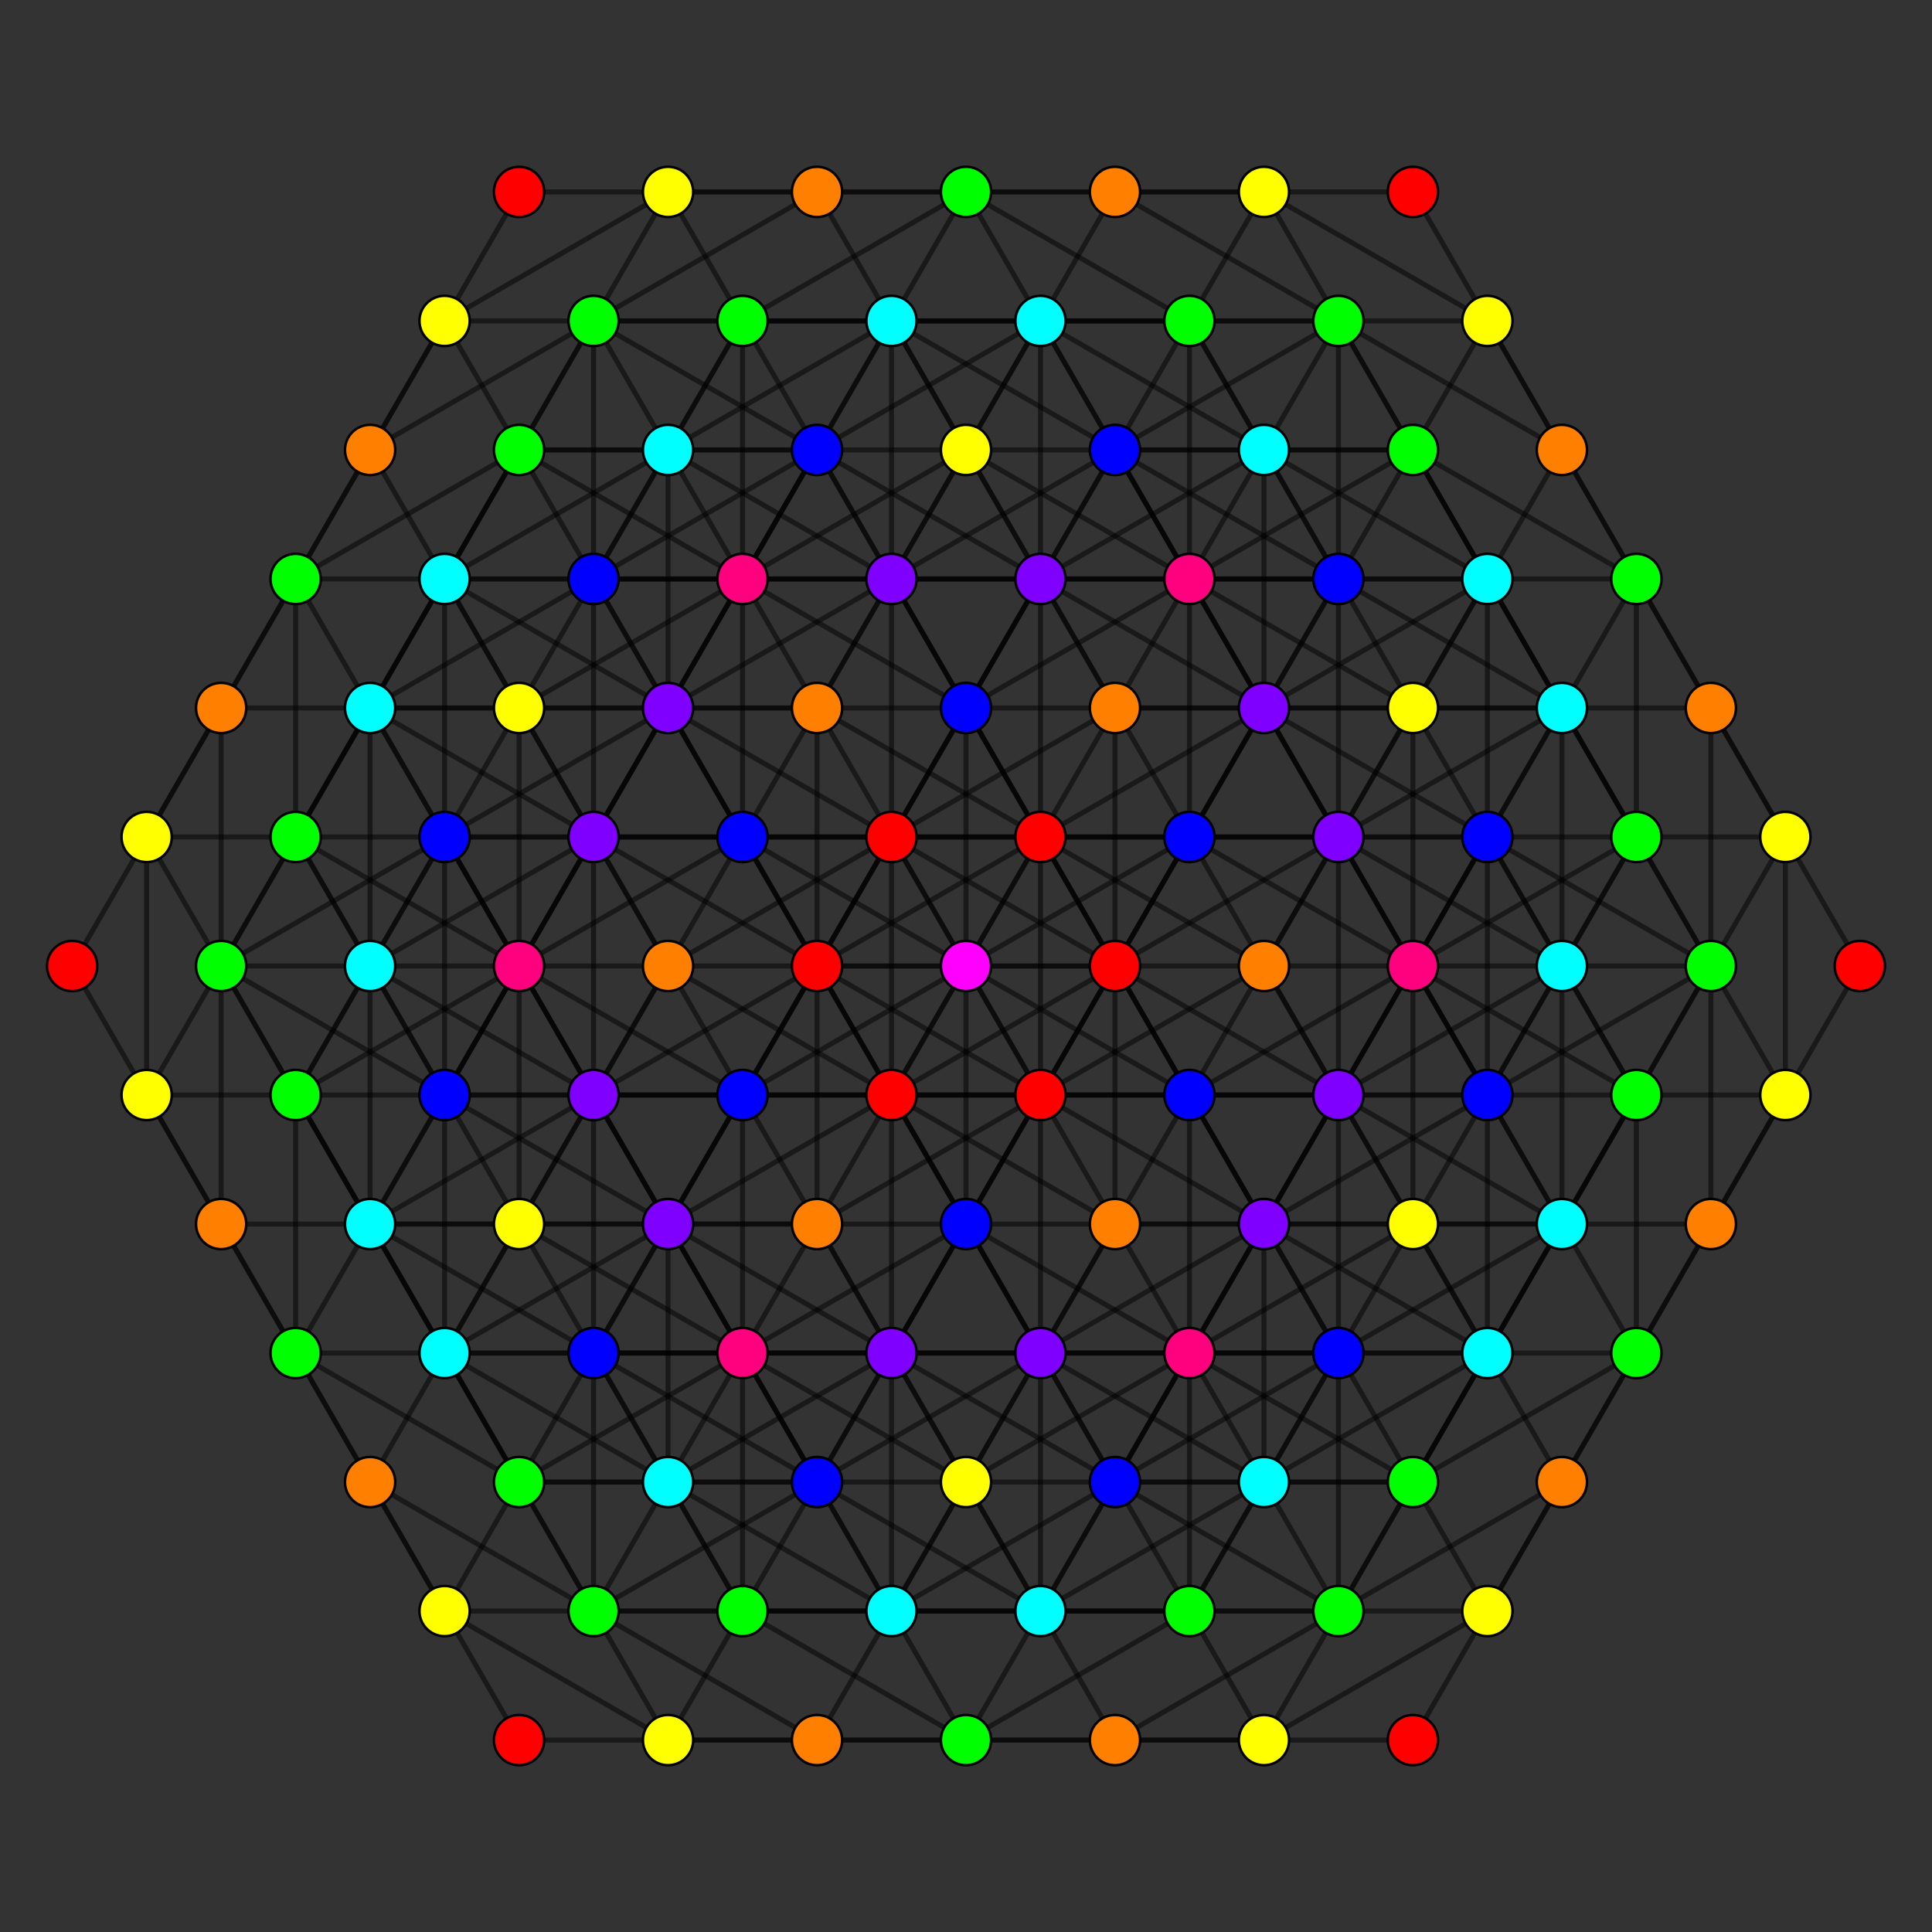 <?xml version="1.0" encoding="UTF-8" standalone="no"?>
<svg
xmlns="http://www.w3.org/2000/svg"
version="1.0"
width="2000" height="2000"
id="1_22_t2_A5.svg">
<rect width="100%" height="100%" fill="#333333" stroke="none"/>
<!-- v=2160 e=12960 -->
<!-- Projection: Point overlap:1 3 6 12 18 24 30 36 44 48 , visible v=127 e=723 -->
<g style="stroke:#000000;stroke-width:5.2;stroke-opacity:0.50;">
<line x1="1231.325" y1="1400.667" x2="1308.433" y2="1267.111"/>
<line x1="1231.325" y1="1400.667" x2="1462.650" y2="1267.111"/>
<line x1="1231.325" y1="1400.667" x2="1077.108" y2="1400.667"/>
<line x1="1231.325" y1="1400.667" x2="1000.000" y2="1534.222"/>
<line x1="1231.325" y1="1400.667" x2="1231.325" y2="1133.556"/>
<line x1="1231.325" y1="1400.667" x2="1385.542" y2="1133.556"/>
<line x1="1231.325" y1="1400.667" x2="1000.000" y2="1267.111"/>
<line x1="1231.325" y1="1400.667" x2="922.892" y2="1400.667"/>
<line x1="1231.325" y1="1400.667" x2="1385.542" y2="1400.667"/>
<line x1="1231.325" y1="1400.667" x2="1539.758" y2="1400.667"/>
<line x1="1231.325" y1="1400.667" x2="1154.217" y2="1534.222"/>
<line x1="1231.325" y1="1400.667" x2="1077.108" y2="1667.778"/>
<line x1="1308.433" y1="1267.111" x2="1462.650" y2="1267.111"/>
<line x1="1308.433" y1="1267.111" x2="1154.217" y2="1267.111"/>
<line x1="1308.433" y1="1267.111" x2="1077.108" y2="1400.667"/>
<line x1="1308.433" y1="1267.111" x2="1231.325" y2="1133.556"/>
<line x1="1308.433" y1="1267.111" x2="1462.650" y2="1000.000"/>
<line x1="1308.433" y1="1267.111" x2="1154.217" y2="1000.000"/>
<line x1="1308.433" y1="1267.111" x2="1077.108" y2="1133.556"/>
<line x1="1308.433" y1="1267.111" x2="1385.542" y2="1400.667"/>
<line x1="1308.433" y1="1267.111" x2="1616.867" y2="1267.111"/>
<line x1="1308.433" y1="1267.111" x2="1308.433" y2="1267.111"/>
<line x1="1462.650" y1="1267.111" x2="1385.542" y2="1133.556"/>
<line x1="1462.650" y1="1267.111" x2="1462.650" y2="1000.000"/>
<line x1="1462.650" y1="1267.111" x2="1539.758" y2="1400.667"/>
<line x1="1462.650" y1="1267.111" x2="1616.867" y2="1267.111"/>
<line x1="1077.108" y1="1400.667" x2="1154.217" y2="1267.111"/>
<line x1="1077.108" y1="1400.667" x2="1000.000" y2="1534.222"/>
<line x1="1077.108" y1="1400.667" x2="1000.000" y2="1267.111"/>
<line x1="1077.108" y1="1400.667" x2="922.892" y2="1133.556"/>
<line x1="1077.108" y1="1400.667" x2="1077.108" y2="1133.556"/>
<line x1="1077.108" y1="1400.667" x2="768.675" y2="1400.667"/>
<line x1="1077.108" y1="1400.667" x2="1154.217" y2="1534.222"/>
<line x1="1077.108" y1="1400.667" x2="1077.108" y2="1400.667"/>
<line x1="1077.108" y1="1400.667" x2="922.892" y2="1667.778"/>
<line x1="1154.217" y1="1267.111" x2="1154.217" y2="1000.000"/>
<line x1="1154.217" y1="1267.111" x2="922.892" y2="1133.556"/>
<line x1="1000.000" y1="1534.222" x2="922.892" y2="1400.667"/>
<line x1="1000.000" y1="1534.222" x2="768.675" y2="1400.667"/>
<line x1="1000.000" y1="1534.222" x2="1077.108" y2="1667.778"/>
<line x1="1000.000" y1="1534.222" x2="922.892" y2="1667.778"/>
<line x1="1231.325" y1="1133.556" x2="1385.542" y2="1133.556"/>
<line x1="1231.325" y1="1133.556" x2="1000.000" y2="1000.000"/>
<line x1="1231.325" y1="1133.556" x2="922.892" y2="1133.556"/>
<line x1="1231.325" y1="1133.556" x2="1462.650" y2="1000.000"/>
<line x1="1231.325" y1="1133.556" x2="1077.108" y2="866.444"/>
<line x1="1231.325" y1="1133.556" x2="1385.542" y2="1400.667"/>
<line x1="1231.325" y1="1133.556" x2="1539.758" y2="1133.556"/>
<line x1="1231.325" y1="1133.556" x2="1154.217" y2="1000.000"/>
<line x1="1231.325" y1="1133.556" x2="1077.108" y2="1133.556"/>
<line x1="1385.542" y1="1133.556" x2="1154.217" y2="1000.000"/>
<line x1="1385.542" y1="1133.556" x2="1077.108" y2="1133.556"/>
<line x1="1385.542" y1="1133.556" x2="1462.650" y2="1000.000"/>
<line x1="1385.542" y1="1133.556" x2="1385.542" y2="866.444"/>
<line x1="1385.542" y1="1133.556" x2="1308.433" y2="1000.000"/>
<line x1="1385.542" y1="1133.556" x2="1539.758" y2="1400.667"/>
<line x1="1385.542" y1="1133.556" x2="1539.758" y2="1133.556"/>
<line x1="1385.542" y1="1133.556" x2="1385.542" y2="1133.556"/>
<line x1="1000.000" y1="1267.111" x2="1000.000" y2="1000.000"/>
<line x1="1000.000" y1="1267.111" x2="1154.217" y2="1000.000"/>
<line x1="1000.000" y1="1267.111" x2="922.892" y2="1400.667"/>
<line x1="1000.000" y1="1267.111" x2="845.783" y2="1000.000"/>
<line x1="1000.000" y1="1267.111" x2="768.675" y2="1400.667"/>
<line x1="1000.000" y1="1267.111" x2="1154.217" y2="1534.222"/>
<line x1="1000.000" y1="1267.111" x2="922.892" y2="1133.556"/>
<line x1="1000.000" y1="1267.111" x2="1077.108" y2="1133.556"/>
<line x1="1000.000" y1="1267.111" x2="845.783" y2="1534.222"/>
<line x1="1000.000" y1="1000.000" x2="1154.217" y2="1000.000"/>
<line x1="1000.000" y1="1000.000" x2="922.892" y2="1133.556"/>
<line x1="1000.000" y1="1000.000" x2="1077.108" y2="866.444"/>
<line x1="1000.000" y1="1000.000" x2="845.783" y2="1000.000"/>
<line x1="1000.000" y1="1000.000" x2="1000.000" y2="732.889"/>
<line x1="1000.000" y1="1000.000" x2="768.675" y2="866.444"/>
<line x1="1154.217" y1="1000.000" x2="1077.108" y2="1133.556"/>
<line x1="1154.217" y1="1000.000" x2="1385.542" y2="866.444"/>
<line x1="1154.217" y1="1000.000" x2="1000.000" y2="732.889"/>
<line x1="1154.217" y1="1000.000" x2="1077.108" y2="866.444"/>
<line x1="1154.217" y1="1000.000" x2="1462.650" y2="1000.000"/>
<line x1="1154.217" y1="1000.000" x2="1154.217" y2="1000.000"/>
<line x1="922.892" y1="1400.667" x2="922.892" y2="1133.556"/>
<line x1="922.892" y1="1400.667" x2="1077.108" y2="1133.556"/>
<line x1="922.892" y1="1400.667" x2="768.675" y2="1400.667"/>
<line x1="922.892" y1="1400.667" x2="691.567" y2="1267.111"/>
<line x1="922.892" y1="1400.667" x2="845.783" y2="1267.111"/>
<line x1="922.892" y1="1400.667" x2="1077.108" y2="1667.778"/>
<line x1="922.892" y1="1400.667" x2="845.783" y2="1534.222"/>
<line x1="922.892" y1="1400.667" x2="922.892" y2="1400.667"/>
<line x1="922.892" y1="1133.556" x2="1077.108" y2="1133.556"/>
<line x1="922.892" y1="1133.556" x2="768.675" y2="866.444"/>
<line x1="922.892" y1="1133.556" x2="691.567" y2="1267.111"/>
<line x1="922.892" y1="1133.556" x2="845.783" y2="1000.000"/>
<line x1="922.892" y1="1133.556" x2="768.675" y2="1400.667"/>
<line x1="922.892" y1="1133.556" x2="922.892" y2="1133.556"/>
<line x1="1077.108" y1="1133.556" x2="1308.433" y2="1000.000"/>
<line x1="1077.108" y1="1133.556" x2="1077.108" y2="866.444"/>
<line x1="1077.108" y1="1133.556" x2="845.783" y2="1267.111"/>
<line x1="1077.108" y1="1133.556" x2="845.783" y2="1000.000"/>
<line x1="1462.650" y1="1000.000" x2="1308.433" y2="732.889"/>
<line x1="1462.650" y1="1000.000" x2="1231.325" y2="866.444"/>
<line x1="1462.650" y1="1000.000" x2="1462.650" y2="732.889"/>
<line x1="1462.650" y1="1000.000" x2="1385.542" y2="866.444"/>
<line x1="1462.650" y1="1000.000" x2="1616.867" y2="1267.111"/>
<line x1="1462.650" y1="1000.000" x2="1539.758" y2="1133.556"/>
<line x1="1462.650" y1="1000.000" x2="1616.867" y2="732.889"/>
<line x1="1462.650" y1="1000.000" x2="1539.758" y2="866.444"/>
<line x1="1154.217" y1="1000.000" x2="1308.433" y2="732.889"/>
<line x1="1154.217" y1="1000.000" x2="922.892" y2="866.444"/>
<line x1="1154.217" y1="1000.000" x2="1154.217" y2="732.889"/>
<line x1="1154.217" y1="1000.000" x2="922.892" y2="1133.556"/>
<line x1="1077.108" y1="866.444" x2="1308.433" y2="732.889"/>
<line x1="1077.108" y1="866.444" x2="922.892" y2="866.444"/>
<line x1="1077.108" y1="866.444" x2="1077.108" y2="599.333"/>
<line x1="1077.108" y1="866.444" x2="768.675" y2="866.444"/>
<line x1="1077.108" y1="866.444" x2="1077.108" y2="866.444"/>
<line x1="1077.108" y1="866.444" x2="1231.325" y2="599.333"/>
<line x1="1308.433" y1="732.889" x2="1231.325" y2="866.444"/>
<line x1="1308.433" y1="732.889" x2="1462.650" y2="732.889"/>
<line x1="1308.433" y1="732.889" x2="1154.217" y2="732.889"/>
<line x1="1308.433" y1="732.889" x2="1077.108" y2="599.333"/>
<line x1="1308.433" y1="732.889" x2="1231.325" y2="599.333"/>
<line x1="1308.433" y1="732.889" x2="1616.867" y2="732.889"/>
<line x1="1308.433" y1="732.889" x2="1308.433" y2="732.889"/>
<line x1="1308.433" y1="732.889" x2="1385.542" y2="599.333"/>
<line x1="1077.108" y1="1133.556" x2="1000.000" y2="1000.000"/>
<line x1="1077.108" y1="1133.556" x2="1231.325" y2="866.444"/>
<line x1="1077.108" y1="1133.556" x2="768.675" y2="1133.556"/>
<line x1="1077.108" y1="1133.556" x2="1231.325" y2="1400.667"/>
<line x1="1077.108" y1="1133.556" x2="1077.108" y2="1133.556"/>
<line x1="1000.000" y1="1000.000" x2="1231.325" y2="866.444"/>
<line x1="1000.000" y1="1000.000" x2="768.675" y2="1133.556"/>
<line x1="1000.000" y1="1000.000" x2="922.892" y2="866.444"/>
<line x1="1231.325" y1="866.444" x2="1385.542" y2="866.444"/>
<line x1="1231.325" y1="866.444" x2="1231.325" y2="599.333"/>
<line x1="1231.325" y1="866.444" x2="922.892" y2="866.444"/>
<line x1="1231.325" y1="866.444" x2="1539.758" y2="866.444"/>
<line x1="1231.325" y1="866.444" x2="1385.542" y2="599.333"/>
<line x1="1231.325" y1="866.444" x2="1154.217" y2="1000.000"/>
<line x1="1231.325" y1="866.444" x2="1077.108" y2="866.444"/>
<line x1="1385.542" y1="866.444" x2="1462.650" y2="732.889"/>
<line x1="1385.542" y1="866.444" x2="1308.433" y2="1000.000"/>
<line x1="1385.542" y1="866.444" x2="1231.325" y2="599.333"/>
<line x1="1385.542" y1="866.444" x2="1077.108" y2="866.444"/>
<line x1="1385.542" y1="866.444" x2="1539.758" y2="866.444"/>
<line x1="1385.542" y1="866.444" x2="1539.758" y2="599.333"/>
<line x1="1385.542" y1="866.444" x2="1385.542" y2="866.444"/>
<line x1="1462.650" y1="732.889" x2="1231.325" y2="599.333"/>
<line x1="1462.650" y1="732.889" x2="1616.867" y2="732.889"/>
<line x1="1462.650" y1="732.889" x2="1539.758" y2="599.333"/>
<line x1="1308.433" y1="1000.000" x2="1077.108" y2="866.444"/>
<line x1="922.892" y1="1133.556" x2="614.458" y2="1133.556"/>
<line x1="922.892" y1="1133.556" x2="922.892" y2="866.444"/>
<line x1="922.892" y1="1133.556" x2="691.567" y2="1000.000"/>
<line x1="845.783" y1="1000.000" x2="614.458" y2="1133.556"/>
<line x1="845.783" y1="1000.000" x2="922.892" y2="866.444"/>
<line x1="845.783" y1="1000.000" x2="1000.000" y2="732.889"/>
<line x1="845.783" y1="1000.000" x2="614.458" y2="866.444"/>
<line x1="845.783" y1="1000.000" x2="845.783" y2="1000.000"/>
<line x1="845.783" y1="1000.000" x2="537.350" y2="1000.000"/>
<line x1="768.675" y1="1400.667" x2="614.458" y2="1133.556"/>
<line x1="768.675" y1="1400.667" x2="768.675" y2="1133.556"/>
<line x1="768.675" y1="1400.667" x2="537.350" y2="1267.111"/>
<line x1="768.675" y1="1400.667" x2="691.567" y2="1267.111"/>
<line x1="768.675" y1="1400.667" x2="922.892" y2="1667.778"/>
<line x1="768.675" y1="1400.667" x2="845.783" y2="1534.222"/>
<line x1="768.675" y1="1400.667" x2="460.242" y2="1400.667"/>
<line x1="768.675" y1="1400.667" x2="614.458" y2="1400.667"/>
<line x1="614.458" y1="1133.556" x2="768.675" y2="1133.556"/>
<line x1="614.458" y1="1133.556" x2="691.567" y2="1000.000"/>
<line x1="614.458" y1="1133.556" x2="614.458" y2="866.444"/>
<line x1="614.458" y1="1133.556" x2="537.350" y2="1267.111"/>
<line x1="614.458" y1="1133.556" x2="537.350" y2="1000.000"/>
<line x1="614.458" y1="1133.556" x2="614.458" y2="1133.556"/>
<line x1="614.458" y1="1133.556" x2="460.242" y2="1400.667"/>
<line x1="614.458" y1="1133.556" x2="460.242" y2="1133.556"/>
<line x1="768.675" y1="1133.556" x2="922.892" y2="866.444"/>
<line x1="768.675" y1="1133.556" x2="691.567" y2="1267.111"/>
<line x1="768.675" y1="1133.556" x2="537.350" y2="1000.000"/>
<line x1="768.675" y1="1133.556" x2="922.892" y2="1133.556"/>
<line x1="768.675" y1="1133.556" x2="845.783" y2="1000.000"/>
<line x1="768.675" y1="1133.556" x2="614.458" y2="1400.667"/>
<line x1="768.675" y1="1133.556" x2="460.242" y2="1133.556"/>
<line x1="922.892" y1="866.444" x2="1154.217" y2="732.889"/>
<line x1="922.892" y1="866.444" x2="691.567" y2="1000.000"/>
<line x1="922.892" y1="866.444" x2="1077.108" y2="599.333"/>
<line x1="922.892" y1="866.444" x2="614.458" y2="866.444"/>
<line x1="1154.217" y1="732.889" x2="1077.108" y2="599.333"/>
<line x1="691.567" y1="1000.000" x2="614.458" y2="866.444"/>
<line x1="1000.000" y1="732.889" x2="1077.108" y2="599.333"/>
<line x1="1000.000" y1="732.889" x2="768.675" y2="599.333"/>
<line x1="1000.000" y1="732.889" x2="1231.325" y2="599.333"/>
<line x1="1000.000" y1="732.889" x2="922.892" y2="599.333"/>
<line x1="1000.000" y1="732.889" x2="1077.108" y2="866.444"/>
<line x1="1000.000" y1="732.889" x2="922.892" y2="866.444"/>
<line x1="1000.000" y1="732.889" x2="1154.217" y2="465.778"/>
<line x1="1000.000" y1="732.889" x2="845.783" y2="465.778"/>
<line x1="1077.108" y1="599.333" x2="768.675" y2="599.333"/>
<line x1="1077.108" y1="599.333" x2="1231.325" y2="599.333"/>
<line x1="1077.108" y1="599.333" x2="1000.000" y2="465.778"/>
<line x1="1077.108" y1="599.333" x2="1077.108" y2="599.333"/>
<line x1="1077.108" y1="599.333" x2="1154.217" y2="465.778"/>
<line x1="1077.108" y1="599.333" x2="922.892" y2="332.222"/>
<line x1="768.675" y1="866.444" x2="614.458" y2="866.444"/>
<line x1="768.675" y1="866.444" x2="768.675" y2="599.333"/>
<line x1="768.675" y1="866.444" x2="537.350" y2="1000.000"/>
<line x1="768.675" y1="866.444" x2="691.567" y2="732.889"/>
<line x1="768.675" y1="866.444" x2="845.783" y2="1000.000"/>
<line x1="768.675" y1="866.444" x2="922.892" y2="866.444"/>
<line x1="768.675" y1="866.444" x2="460.242" y2="866.444"/>
<line x1="768.675" y1="866.444" x2="614.458" y2="599.333"/>
<line x1="614.458" y1="866.444" x2="768.675" y2="599.333"/>
<line x1="614.458" y1="866.444" x2="537.350" y2="1000.000"/>
<line x1="614.458" y1="866.444" x2="537.350" y2="732.889"/>
<line x1="614.458" y1="866.444" x2="614.458" y2="866.444"/>
<line x1="614.458" y1="866.444" x2="460.242" y2="866.444"/>
<line x1="614.458" y1="866.444" x2="460.242" y2="599.333"/>
<line x1="768.675" y1="599.333" x2="922.892" y2="599.333"/>
<line x1="768.675" y1="599.333" x2="1000.000" y2="465.778"/>
<line x1="768.675" y1="599.333" x2="691.567" y2="732.889"/>
<line x1="768.675" y1="599.333" x2="537.350" y2="732.889"/>
<line x1="768.675" y1="599.333" x2="845.783" y2="465.778"/>
<line x1="768.675" y1="599.333" x2="922.892" y2="332.222"/>
<line x1="768.675" y1="599.333" x2="614.458" y2="599.333"/>
<line x1="768.675" y1="599.333" x2="460.242" y2="599.333"/>
<line x1="1231.325" y1="599.333" x2="922.892" y2="599.333"/>
<line x1="1231.325" y1="599.333" x2="1000.000" y2="465.778"/>
<line x1="1231.325" y1="599.333" x2="1539.758" y2="599.333"/>
<line x1="1231.325" y1="599.333" x2="1154.217" y2="465.778"/>
<line x1="1231.325" y1="599.333" x2="1385.542" y2="599.333"/>
<line x1="1231.325" y1="599.333" x2="1077.108" y2="332.222"/>
<line x1="1077.108" y1="866.444" x2="922.892" y2="599.333"/>
<line x1="1077.108" y1="866.444" x2="845.783" y2="1000.000"/>
<line x1="1077.108" y1="866.444" x2="845.783" y2="732.889"/>
<line x1="922.892" y1="866.444" x2="922.892" y2="599.333"/>
<line x1="922.892" y1="866.444" x2="691.567" y2="732.889"/>
<line x1="922.892" y1="866.444" x2="922.892" y2="866.444"/>
<line x1="922.892" y1="866.444" x2="768.675" y2="599.333"/>
<line x1="922.892" y1="599.333" x2="1000.000" y2="465.778"/>
<line x1="922.892" y1="599.333" x2="845.783" y2="732.889"/>
<line x1="922.892" y1="599.333" x2="691.567" y2="732.889"/>
<line x1="922.892" y1="599.333" x2="845.783" y2="465.778"/>
<line x1="922.892" y1="599.333" x2="1077.108" y2="332.222"/>
<line x1="922.892" y1="599.333" x2="922.892" y2="599.333"/>
<line x1="1000.000" y1="465.778" x2="922.892" y2="332.222"/>
<line x1="1000.000" y1="465.778" x2="1077.108" y2="332.222"/>
<line x1="691.567" y1="1267.111" x2="537.350" y2="1267.111"/>
<line x1="691.567" y1="1267.111" x2="845.783" y2="1267.111"/>
<line x1="691.567" y1="1267.111" x2="537.350" y2="1000.000"/>
<line x1="691.567" y1="1267.111" x2="845.783" y2="1000.000"/>
<line x1="691.567" y1="1267.111" x2="614.458" y2="1400.667"/>
<line x1="691.567" y1="1267.111" x2="383.133" y2="1267.111"/>
<line x1="691.567" y1="1267.111" x2="691.567" y2="1267.111"/>
<line x1="537.350" y1="1267.111" x2="537.350" y2="1000.000"/>
<line x1="537.350" y1="1267.111" x2="460.242" y2="1400.667"/>
<line x1="537.350" y1="1267.111" x2="383.133" y2="1267.111"/>
<line x1="845.783" y1="1267.111" x2="845.783" y2="1000.000"/>
<line x1="537.350" y1="1000.000" x2="691.567" y2="732.889"/>
<line x1="537.350" y1="1000.000" x2="537.350" y2="732.889"/>
<line x1="537.350" y1="1000.000" x2="460.242" y2="866.444"/>
<line x1="537.350" y1="1000.000" x2="383.133" y2="1267.111"/>
<line x1="537.350" y1="1000.000" x2="460.242" y2="1133.556"/>
<line x1="537.350" y1="1000.000" x2="383.133" y2="732.889"/>
<line x1="845.783" y1="1000.000" x2="691.567" y2="732.889"/>
<line x1="845.783" y1="1000.000" x2="845.783" y2="732.889"/>
<line x1="691.567" y1="732.889" x2="537.350" y2="732.889"/>
<line x1="691.567" y1="732.889" x2="845.783" y2="732.889"/>
<line x1="691.567" y1="732.889" x2="614.458" y2="599.333"/>
<line x1="691.567" y1="732.889" x2="383.133" y2="732.889"/>
<line x1="691.567" y1="732.889" x2="691.567" y2="732.889"/>
<line x1="537.350" y1="732.889" x2="460.242" y2="599.333"/>
<line x1="537.350" y1="732.889" x2="383.133" y2="732.889"/>
<line x1="1385.542" y1="1400.667" x2="1539.758" y2="1400.667"/>
<line x1="1385.542" y1="1400.667" x2="1308.433" y2="1534.222"/>
<line x1="1385.542" y1="1400.667" x2="1231.325" y2="1667.778"/>
<line x1="1385.542" y1="1400.667" x2="1616.867" y2="1267.111"/>
<line x1="1385.542" y1="1400.667" x2="1385.542" y2="1400.667"/>
<line x1="1385.542" y1="1400.667" x2="1539.758" y2="1133.556"/>
<line x1="1539.758" y1="1400.667" x2="1462.650" y2="1534.222"/>
<line x1="1539.758" y1="1400.667" x2="1385.542" y2="1667.778"/>
<line x1="1539.758" y1="1400.667" x2="1616.867" y2="1267.111"/>
<line x1="1539.758" y1="1400.667" x2="1693.975" y2="1400.667"/>
<line x1="1539.758" y1="1400.667" x2="1616.867" y2="1534.222"/>
<line x1="1539.758" y1="1400.667" x2="1539.758" y2="1133.556"/>
<line x1="1539.758" y1="1400.667" x2="1539.758" y2="1400.667"/>
<line x1="1154.217" y1="1534.222" x2="1308.433" y2="1534.222"/>
<line x1="1154.217" y1="1534.222" x2="1462.650" y2="1534.222"/>
<line x1="1154.217" y1="1534.222" x2="1077.108" y2="1667.778"/>
<line x1="1154.217" y1="1534.222" x2="1154.217" y2="1534.222"/>
<line x1="1154.217" y1="1534.222" x2="922.892" y2="1667.778"/>
<line x1="1154.217" y1="1534.222" x2="845.783" y2="1534.222"/>
<line x1="1308.433" y1="1534.222" x2="1462.650" y2="1534.222"/>
<line x1="1308.433" y1="1534.222" x2="1231.325" y2="1667.778"/>
<line x1="1308.433" y1="1534.222" x2="1308.433" y2="1267.111"/>
<line x1="1308.433" y1="1534.222" x2="1077.108" y2="1400.667"/>
<line x1="1462.650" y1="1534.222" x2="1385.542" y2="1667.778"/>
<line x1="1462.650" y1="1534.222" x2="1693.975" y2="1400.667"/>
<line x1="1462.650" y1="1534.222" x2="1462.650" y2="1534.222"/>
<line x1="1462.650" y1="1534.222" x2="1539.758" y2="1667.778"/>
<line x1="1462.650" y1="1534.222" x2="1616.867" y2="1267.111"/>
<line x1="1462.650" y1="1534.222" x2="1231.325" y2="1400.667"/>
<line x1="1462.650" y1="1534.222" x2="1385.542" y2="1400.667"/>
<line x1="1077.108" y1="1667.778" x2="1231.325" y2="1667.778"/>
<line x1="1077.108" y1="1667.778" x2="1385.542" y2="1667.778"/>
<line x1="1077.108" y1="1667.778" x2="922.892" y2="1667.778"/>
<line x1="1077.108" y1="1667.778" x2="1000.000" y2="1801.333"/>
<line x1="1077.108" y1="1667.778" x2="1154.217" y2="1801.333"/>
<line x1="1077.108" y1="1667.778" x2="845.783" y2="1534.222"/>
<line x1="1077.108" y1="1667.778" x2="1077.108" y2="1667.778"/>
<line x1="1231.325" y1="1667.778" x2="1385.542" y2="1667.778"/>
<line x1="1231.325" y1="1667.778" x2="1231.325" y2="1667.778"/>
<line x1="1231.325" y1="1667.778" x2="1000.000" y2="1801.333"/>
<line x1="1231.325" y1="1667.778" x2="1308.433" y2="1801.333"/>
<line x1="1231.325" y1="1667.778" x2="1231.325" y2="1400.667"/>
<line x1="1231.325" y1="1667.778" x2="1154.217" y2="1534.222"/>
<line x1="1231.325" y1="1667.778" x2="922.892" y2="1667.778"/>
<line x1="1385.542" y1="1667.778" x2="1616.867" y2="1534.222"/>
<line x1="1385.542" y1="1667.778" x2="1539.758" y2="1667.778"/>
<line x1="1385.542" y1="1667.778" x2="1154.217" y2="1801.333"/>
<line x1="1385.542" y1="1667.778" x2="1308.433" y2="1801.333"/>
<line x1="1616.867" y1="1267.111" x2="1616.867" y2="1267.111"/>
<line x1="1616.867" y1="1267.111" x2="1771.083" y2="1267.111"/>
<line x1="1616.867" y1="1267.111" x2="1693.975" y2="1400.667"/>
<line x1="1616.867" y1="1267.111" x2="1539.758" y2="1133.556"/>
<line x1="1616.867" y1="1267.111" x2="1771.083" y2="1000.000"/>
<line x1="1616.867" y1="1267.111" x2="1693.975" y2="1133.556"/>
<line x1="1231.325" y1="1400.667" x2="1308.433" y2="1534.222"/>
<line x1="1308.433" y1="1534.222" x2="1539.758" y2="1400.667"/>
<line x1="1308.433" y1="1534.222" x2="1077.108" y2="1667.778"/>
<line x1="1308.433" y1="1534.222" x2="1385.542" y2="1667.778"/>
<line x1="1539.758" y1="1400.667" x2="1693.975" y2="1133.556"/>
<line x1="1539.758" y1="1400.667" x2="1308.433" y2="1267.111"/>
<line x1="1771.083" y1="1267.111" x2="1693.975" y2="1400.667"/>
<line x1="1771.083" y1="1267.111" x2="1771.083" y2="1000.000"/>
<line x1="1771.083" y1="1267.111" x2="1848.192" y2="1133.556"/>
<line x1="1693.975" y1="1400.667" x2="1616.867" y2="1534.222"/>
<line x1="1693.975" y1="1400.667" x2="1693.975" y2="1400.667"/>
<line x1="1693.975" y1="1400.667" x2="1539.758" y2="1667.778"/>
<line x1="1693.975" y1="1400.667" x2="1693.975" y2="1133.556"/>
<line x1="1693.975" y1="1400.667" x2="1848.192" y2="1133.556"/>
<line x1="1616.867" y1="1534.222" x2="1539.758" y2="1667.778"/>
<line x1="922.892" y1="1667.778" x2="922.892" y2="1667.778"/>
<line x1="922.892" y1="1667.778" x2="845.783" y2="1801.333"/>
<line x1="922.892" y1="1667.778" x2="1000.000" y2="1801.333"/>
<line x1="922.892" y1="1667.778" x2="845.783" y2="1534.222"/>
<line x1="922.892" y1="1667.778" x2="614.458" y2="1667.778"/>
<line x1="922.892" y1="1667.778" x2="768.675" y2="1667.778"/>
<line x1="1077.108" y1="1667.778" x2="1077.108" y2="1400.667"/>
<line x1="1077.108" y1="1667.778" x2="768.675" y2="1667.778"/>
<line x1="1539.758" y1="1667.778" x2="1539.758" y2="1667.778"/>
<line x1="1539.758" y1="1667.778" x2="1308.433" y2="1801.333"/>
<line x1="1539.758" y1="1667.778" x2="1462.650" y2="1801.333"/>
<line x1="1385.542" y1="1667.778" x2="1154.217" y2="1534.222"/>
<line x1="1385.542" y1="1667.778" x2="1385.542" y2="1400.667"/>
<line x1="1385.542" y1="1667.778" x2="1385.542" y2="1667.778"/>
<line x1="1000.000" y1="1801.333" x2="845.783" y2="1801.333"/>
<line x1="1000.000" y1="1801.333" x2="1154.217" y2="1801.333"/>
<line x1="1000.000" y1="1801.333" x2="1000.000" y2="1801.333"/>
<line x1="1000.000" y1="1801.333" x2="1308.433" y2="1801.333"/>
<line x1="1000.000" y1="1801.333" x2="768.675" y2="1667.778"/>
<line x1="1000.000" y1="1801.333" x2="691.567" y2="1801.333"/>
<line x1="845.783" y1="1801.333" x2="614.458" y2="1667.778"/>
<line x1="845.783" y1="1801.333" x2="691.567" y2="1801.333"/>
<line x1="1154.217" y1="1801.333" x2="1308.433" y2="1801.333"/>
<line x1="1308.433" y1="1801.333" x2="1308.433" y2="1801.333"/>
<line x1="1308.433" y1="1801.333" x2="1462.650" y2="1801.333"/>
<line x1="1539.758" y1="1133.556" x2="1616.867" y2="1000.000"/>
<line x1="1539.758" y1="1133.556" x2="1539.758" y2="1133.556"/>
<line x1="1539.758" y1="1133.556" x2="1693.975" y2="866.444"/>
<line x1="1154.217" y1="1000.000" x2="845.783" y2="1000.000"/>
<line x1="1308.433" y1="1267.111" x2="1385.542" y2="1133.556"/>
<line x1="1308.433" y1="1267.111" x2="1154.217" y2="1534.222"/>
<line x1="1462.650" y1="1000.000" x2="1616.867" y2="1000.000"/>
<line x1="1462.650" y1="1000.000" x2="1462.650" y2="1000.000"/>
<line x1="1462.650" y1="1000.000" x2="1693.975" y2="866.444"/>
<line x1="1077.108" y1="1133.556" x2="922.892" y2="866.444"/>
<line x1="1231.325" y1="1400.667" x2="1231.325" y2="1400.667"/>
<line x1="1385.542" y1="1133.556" x2="1616.867" y2="1000.000"/>
<line x1="1385.542" y1="1133.556" x2="1539.758" y2="866.444"/>
<line x1="1616.867" y1="1000.000" x2="1616.867" y2="1267.111"/>
<line x1="1616.867" y1="1000.000" x2="1385.542" y2="866.444"/>
<line x1="1616.867" y1="1000.000" x2="1693.975" y2="866.444"/>
<line x1="1616.867" y1="1000.000" x2="1616.867" y2="732.889"/>
<line x1="1616.867" y1="1000.000" x2="1771.083" y2="1000.000"/>
<line x1="1616.867" y1="1267.111" x2="1385.542" y2="1133.556"/>
<line x1="922.892" y1="1133.556" x2="1077.108" y2="866.444"/>
<line x1="1077.108" y1="1400.667" x2="1385.542" y2="1400.667"/>
<line x1="1077.108" y1="1400.667" x2="922.892" y2="1400.667"/>
<line x1="845.783" y1="1534.222" x2="691.567" y2="1534.222"/>
<line x1="845.783" y1="1534.222" x2="845.783" y2="1534.222"/>
<line x1="845.783" y1="1534.222" x2="537.350" y2="1534.222"/>
<line x1="768.675" y1="1400.667" x2="691.567" y2="1534.222"/>
<line x1="768.675" y1="1400.667" x2="768.675" y2="1400.667"/>
<line x1="768.675" y1="1400.667" x2="537.350" y2="1534.222"/>
<line x1="922.892" y1="1400.667" x2="691.567" y2="1534.222"/>
<line x1="922.892" y1="1400.667" x2="614.458" y2="1400.667"/>
<line x1="1231.325" y1="866.444" x2="1385.542" y2="1133.556"/>
<line x1="1231.325" y1="866.444" x2="1231.325" y2="866.444"/>
<line x1="1231.325" y1="866.444" x2="1077.108" y2="599.333"/>
<line x1="768.675" y1="1133.556" x2="922.892" y2="1400.667"/>
<line x1="768.675" y1="1133.556" x2="768.675" y2="1133.556"/>
<line x1="768.675" y1="1133.556" x2="614.458" y2="866.444"/>
<line x1="1385.542" y1="1133.556" x2="1385.542" y2="1400.667"/>
<line x1="1154.217" y1="1534.222" x2="922.892" y2="1400.667"/>
<line x1="1385.542" y1="866.444" x2="1539.758" y2="1133.556"/>
<line x1="1385.542" y1="866.444" x2="1616.867" y2="732.889"/>
<line x1="1539.758" y1="1133.556" x2="1771.083" y2="1000.000"/>
<line x1="1539.758" y1="1133.556" x2="1539.758" y2="866.444"/>
<line x1="922.892" y1="1667.778" x2="691.567" y2="1534.222"/>
<line x1="922.892" y1="1667.778" x2="922.892" y2="1400.667"/>
<line x1="691.567" y1="1534.222" x2="691.567" y2="1267.111"/>
<line x1="691.567" y1="1534.222" x2="537.350" y2="1534.222"/>
<line x1="691.567" y1="1534.222" x2="460.242" y2="1400.667"/>
<line x1="691.567" y1="1534.222" x2="614.458" y2="1667.778"/>
<line x1="691.567" y1="1267.111" x2="845.783" y2="1534.222"/>
<line x1="691.567" y1="1267.111" x2="460.242" y2="1400.667"/>
<line x1="845.783" y1="1534.222" x2="614.458" y2="1667.778"/>
<line x1="845.783" y1="1534.222" x2="614.458" y2="1400.667"/>
<line x1="1693.975" y1="866.444" x2="1771.083" y2="1000.000"/>
<line x1="1693.975" y1="866.444" x2="1616.867" y2="732.889"/>
<line x1="1693.975" y1="866.444" x2="1693.975" y2="866.444"/>
<line x1="1693.975" y1="866.444" x2="1539.758" y2="599.333"/>
<line x1="1693.975" y1="866.444" x2="1539.758" y2="866.444"/>
<line x1="1693.975" y1="866.444" x2="1848.192" y2="866.444"/>
<line x1="1693.975" y1="866.444" x2="1693.975" y2="599.333"/>
<line x1="1771.083" y1="1000.000" x2="1616.867" y2="732.889"/>
<line x1="1771.083" y1="1000.000" x2="1693.975" y2="1133.556"/>
<line x1="1771.083" y1="1000.000" x2="1848.192" y2="866.444"/>
<line x1="1771.083" y1="1000.000" x2="1771.083" y2="732.889"/>
<line x1="1771.083" y1="1000.000" x2="1848.192" y2="1133.556"/>
<line x1="1616.867" y1="732.889" x2="1539.758" y2="866.444"/>
<line x1="1616.867" y1="732.889" x2="1539.758" y2="599.333"/>
<line x1="1616.867" y1="732.889" x2="1616.867" y2="732.889"/>
<line x1="1616.867" y1="732.889" x2="1385.542" y2="599.333"/>
<line x1="1616.867" y1="732.889" x2="1693.975" y2="599.333"/>
<line x1="1616.867" y1="732.889" x2="1771.083" y2="732.889"/>
<line x1="1616.867" y1="1000.000" x2="1693.975" y2="1133.556"/>
<line x1="1616.867" y1="1000.000" x2="1539.758" y2="866.444"/>
<line x1="1693.975" y1="1133.556" x2="1539.758" y2="866.444"/>
<line x1="1693.975" y1="1133.556" x2="1693.975" y2="1133.556"/>
<line x1="1693.975" y1="1133.556" x2="1539.758" y2="1133.556"/>
<line x1="1693.975" y1="1133.556" x2="1462.650" y2="1000.000"/>
<line x1="1693.975" y1="1133.556" x2="1848.192" y2="1133.556"/>
<line x1="1539.758" y1="866.444" x2="1385.542" y2="599.333"/>
<line x1="1539.758" y1="866.444" x2="1539.758" y2="599.333"/>
<line x1="1539.758" y1="866.444" x2="1539.758" y2="866.444"/>
<line x1="1308.433" y1="732.889" x2="1539.758" y2="599.333"/>
<line x1="1308.433" y1="732.889" x2="1308.433" y2="465.778"/>
<line x1="1308.433" y1="732.889" x2="1154.217" y2="465.778"/>
<line x1="1231.325" y1="599.333" x2="1308.433" y2="465.778"/>
<line x1="1077.108" y1="599.333" x2="1385.542" y2="599.333"/>
<line x1="1077.108" y1="599.333" x2="1308.433" y2="465.778"/>
<line x1="1077.108" y1="599.333" x2="1077.108" y2="332.222"/>
<line x1="1539.758" y1="599.333" x2="1385.542" y2="599.333"/>
<line x1="1539.758" y1="599.333" x2="1308.433" y2="465.778"/>
<line x1="1539.758" y1="599.333" x2="1693.975" y2="599.333"/>
<line x1="1539.758" y1="599.333" x2="1385.542" y2="332.222"/>
<line x1="1539.758" y1="866.444" x2="1308.433" y2="732.889"/>
<line x1="1385.542" y1="599.333" x2="1308.433" y2="465.778"/>
<line x1="1385.542" y1="599.333" x2="1154.217" y2="465.778"/>
<line x1="1385.542" y1="599.333" x2="1385.542" y2="332.222"/>
<line x1="1385.542" y1="599.333" x2="1385.542" y2="599.333"/>
<line x1="1385.542" y1="599.333" x2="1231.325" y2="332.222"/>
<line x1="1308.433" y1="465.778" x2="1077.108" y2="332.222"/>
<line x1="1308.433" y1="465.778" x2="1385.542" y2="332.222"/>
<line x1="1308.433" y1="465.778" x2="1231.325" y2="332.222"/>
<line x1="1000.000" y1="1267.111" x2="1000.000" y2="1267.111"/>
<line x1="1000.000" y1="1267.111" x2="1308.433" y2="1267.111"/>
<line x1="1000.000" y1="1267.111" x2="691.567" y2="1267.111"/>
<line x1="1000.000" y1="732.889" x2="1000.000" y2="732.889"/>
<line x1="1000.000" y1="732.889" x2="1308.433" y2="732.889"/>
<line x1="1000.000" y1="732.889" x2="691.567" y2="732.889"/>
<line x1="1308.433" y1="1267.111" x2="1539.758" y2="1133.556"/>
<line x1="1385.542" y1="1400.667" x2="1154.217" y2="1534.222"/>
<line x1="1385.542" y1="866.444" x2="1308.433" y2="732.889"/>
<line x1="1231.325" y1="599.333" x2="1231.325" y2="599.333"/>
<line x1="1231.325" y1="599.333" x2="1231.325" y2="332.222"/>
<line x1="1616.867" y1="732.889" x2="1462.650" y2="465.778"/>
<line x1="1848.192" y1="866.444" x2="1693.975" y2="599.333"/>
<line x1="1848.192" y1="866.444" x2="1848.192" y2="866.444"/>
<line x1="1848.192" y1="866.444" x2="1771.083" y2="732.889"/>
<line x1="1848.192" y1="866.444" x2="1848.192" y2="1133.556"/>
<line x1="1848.192" y1="866.444" x2="1925.300" y2="1000.000"/>
<line x1="1693.975" y1="599.333" x2="1693.975" y2="599.333"/>
<line x1="1693.975" y1="599.333" x2="1771.083" y2="732.889"/>
<line x1="1693.975" y1="599.333" x2="1616.867" y2="465.778"/>
<line x1="1693.975" y1="599.333" x2="1462.650" y2="465.778"/>
<line x1="1693.975" y1="599.333" x2="1539.758" y2="332.222"/>
<line x1="1771.083" y1="1000.000" x2="1539.758" y2="866.444"/>
<line x1="1771.083" y1="1000.000" x2="1771.083" y2="1000.000"/>
<line x1="1539.758" y1="599.333" x2="1539.758" y2="599.333"/>
<line x1="1539.758" y1="599.333" x2="1616.867" y2="465.778"/>
<line x1="1539.758" y1="599.333" x2="1462.650" y2="465.778"/>
<line x1="1848.192" y1="1133.556" x2="1925.300" y2="1000.000"/>
<line x1="1848.192" y1="1133.556" x2="1848.192" y2="1133.556"/>
<line x1="1616.867" y1="465.778" x2="1539.758" y2="332.222"/>
<line x1="1616.867" y1="465.778" x2="1385.542" y2="332.222"/>
<line x1="537.350" y1="1000.000" x2="383.133" y2="1000.000"/>
<line x1="614.458" y1="1133.556" x2="383.133" y2="1267.111"/>
<line x1="614.458" y1="1133.556" x2="383.133" y2="1000.000"/>
<line x1="614.458" y1="1133.556" x2="460.242" y2="866.444"/>
<line x1="614.458" y1="866.444" x2="383.133" y2="1000.000"/>
<line x1="614.458" y1="866.444" x2="460.242" y2="1133.556"/>
<line x1="614.458" y1="866.444" x2="383.133" y2="732.889"/>
<line x1="1231.325" y1="1133.556" x2="1231.325" y2="1133.556"/>
<line x1="1231.325" y1="1133.556" x2="1077.108" y2="1400.667"/>
<line x1="1231.325" y1="1133.556" x2="1385.542" y2="866.444"/>
<line x1="768.675" y1="866.444" x2="768.675" y2="866.444"/>
<line x1="768.675" y1="866.444" x2="614.458" y2="1133.556"/>
<line x1="768.675" y1="866.444" x2="922.892" y2="599.333"/>
<line x1="1077.108" y1="1400.667" x2="845.783" y2="1534.222"/>
<line x1="460.242" y1="1400.667" x2="614.458" y2="1667.778"/>
<line x1="460.242" y1="1400.667" x2="537.350" y2="1534.222"/>
<line x1="460.242" y1="1400.667" x2="614.458" y2="1400.667"/>
<line x1="460.242" y1="1400.667" x2="460.242" y2="1400.667"/>
<line x1="460.242" y1="1400.667" x2="383.133" y2="1267.111"/>
<line x1="460.242" y1="1400.667" x2="460.242" y2="1133.556"/>
<line x1="460.242" y1="1400.667" x2="383.133" y2="1534.222"/>
<line x1="460.242" y1="1400.667" x2="306.025" y2="1400.667"/>
<line x1="614.458" y1="1667.778" x2="537.350" y2="1534.222"/>
<line x1="614.458" y1="1667.778" x2="768.675" y2="1667.778"/>
<line x1="614.458" y1="1667.778" x2="383.133" y2="1534.222"/>
<line x1="614.458" y1="1667.778" x2="460.242" y2="1667.778"/>
<line x1="614.458" y1="1667.778" x2="691.567" y2="1801.333"/>
<line x1="537.350" y1="1534.222" x2="383.133" y2="1267.111"/>
<line x1="537.350" y1="1534.222" x2="537.350" y2="1534.222"/>
<line x1="537.350" y1="1534.222" x2="614.458" y2="1400.667"/>
<line x1="537.350" y1="1534.222" x2="306.025" y2="1400.667"/>
<line x1="537.350" y1="1534.222" x2="460.242" y2="1667.778"/>
<line x1="614.458" y1="1400.667" x2="768.675" y2="1667.778"/>
<line x1="614.458" y1="1400.667" x2="691.567" y2="1534.222"/>
<line x1="614.458" y1="1400.667" x2="460.242" y2="1133.556"/>
<line x1="614.458" y1="1400.667" x2="383.133" y2="1267.111"/>
<line x1="614.458" y1="1400.667" x2="614.458" y2="1400.667"/>
<line x1="768.675" y1="1667.778" x2="691.567" y2="1534.222"/>
<line x1="768.675" y1="1667.778" x2="768.675" y2="1667.778"/>
<line x1="768.675" y1="1667.778" x2="768.675" y2="1400.667"/>
<line x1="768.675" y1="1667.778" x2="845.783" y2="1534.222"/>
<line x1="768.675" y1="1667.778" x2="691.567" y2="1801.333"/>
<line x1="383.133" y1="1267.111" x2="383.133" y2="1000.000"/>
<line x1="383.133" y1="1267.111" x2="460.242" y2="1133.556"/>
<line x1="383.133" y1="1267.111" x2="306.025" y2="1400.667"/>
<line x1="383.133" y1="1267.111" x2="228.917" y2="1000.000"/>
<line x1="460.242" y1="1133.556" x2="383.133" y2="1000.000"/>
<line x1="460.242" y1="1133.556" x2="460.242" y2="1133.556"/>
<line x1="460.242" y1="1133.556" x2="306.025" y2="866.444"/>
<line x1="383.133" y1="1000.000" x2="383.133" y2="732.889"/>
<line x1="383.133" y1="1000.000" x2="228.917" y2="1000.000"/>
<line x1="383.133" y1="1000.000" x2="306.025" y2="866.444"/>
<line x1="460.242" y1="1133.556" x2="460.242" y2="866.444"/>
<line x1="460.242" y1="1133.556" x2="228.917" y2="1000.000"/>
<line x1="614.458" y1="1400.667" x2="614.458" y2="1133.556"/>
<line x1="537.350" y1="1000.000" x2="537.350" y2="1000.000"/>
<line x1="537.350" y1="1000.000" x2="306.025" y2="866.444"/>
<line x1="691.567" y1="1267.111" x2="614.458" y2="1133.556"/>
<line x1="1231.325" y1="599.333" x2="1462.650" y2="465.778"/>
<line x1="1077.108" y1="599.333" x2="922.892" y2="599.333"/>
<line x1="1154.217" y1="465.778" x2="845.783" y2="465.778"/>
<line x1="1154.217" y1="465.778" x2="1308.433" y2="465.778"/>
<line x1="1154.217" y1="465.778" x2="1154.217" y2="465.778"/>
<line x1="1154.217" y1="465.778" x2="922.892" y2="332.222"/>
<line x1="1154.217" y1="465.778" x2="1462.650" y2="465.778"/>
<line x1="1154.217" y1="465.778" x2="1077.108" y2="332.222"/>
<line x1="922.892" y1="599.333" x2="614.458" y2="599.333"/>
<line x1="922.892" y1="599.333" x2="691.567" y2="465.778"/>
<line x1="768.675" y1="599.333" x2="768.675" y2="599.333"/>
<line x1="768.675" y1="599.333" x2="537.350" y2="465.778"/>
<line x1="768.675" y1="599.333" x2="691.567" y2="465.778"/>
<line x1="845.783" y1="465.778" x2="922.892" y2="332.222"/>
<line x1="845.783" y1="465.778" x2="691.567" y2="465.778"/>
<line x1="845.783" y1="465.778" x2="537.350" y2="465.778"/>
<line x1="845.783" y1="465.778" x2="1077.108" y2="332.222"/>
<line x1="845.783" y1="465.778" x2="845.783" y2="465.778"/>
<line x1="1308.433" y1="465.778" x2="1462.650" y2="465.778"/>
<line x1="1077.108" y1="599.333" x2="845.783" y2="465.778"/>
<line x1="1154.217" y1="465.778" x2="1385.542" y2="332.222"/>
<line x1="922.892" y1="332.222" x2="1077.108" y2="332.222"/>
<line x1="922.892" y1="332.222" x2="922.892" y2="332.222"/>
<line x1="922.892" y1="332.222" x2="768.675" y2="332.222"/>
<line x1="922.892" y1="332.222" x2="614.458" y2="332.222"/>
<line x1="922.892" y1="332.222" x2="1000.000" y2="198.667"/>
<line x1="922.892" y1="332.222" x2="845.783" y2="198.667"/>
<line x1="1077.108" y1="332.222" x2="768.675" y2="332.222"/>
<line x1="1077.108" y1="332.222" x2="1385.542" y2="332.222"/>
<line x1="1077.108" y1="332.222" x2="1000.000" y2="198.667"/>
<line x1="460.242" y1="866.444" x2="614.458" y2="599.333"/>
<line x1="460.242" y1="866.444" x2="383.133" y2="1000.000"/>
<line x1="460.242" y1="866.444" x2="460.242" y2="866.444"/>
<line x1="460.242" y1="866.444" x2="460.242" y2="599.333"/>
<line x1="460.242" y1="866.444" x2="306.025" y2="1133.556"/>
<line x1="460.242" y1="866.444" x2="383.133" y2="732.889"/>
<line x1="537.350" y1="1000.000" x2="306.025" y2="1133.556"/>
<line x1="614.458" y1="866.444" x2="691.567" y2="732.889"/>
<line x1="691.567" y1="732.889" x2="845.783" y2="465.778"/>
<line x1="691.567" y1="732.889" x2="691.567" y2="465.778"/>
<line x1="768.675" y1="599.333" x2="768.675" y2="332.222"/>
<line x1="614.458" y1="599.333" x2="460.242" y2="599.333"/>
<line x1="614.458" y1="599.333" x2="691.567" y2="465.778"/>
<line x1="614.458" y1="599.333" x2="768.675" y2="332.222"/>
<line x1="614.458" y1="599.333" x2="383.133" y2="732.889"/>
<line x1="614.458" y1="599.333" x2="614.458" y2="599.333"/>
<line x1="383.133" y1="1000.000" x2="306.025" y2="1133.556"/>
<line x1="383.133" y1="732.889" x2="460.242" y2="599.333"/>
<line x1="383.133" y1="732.889" x2="537.350" y2="465.778"/>
<line x1="383.133" y1="732.889" x2="228.917" y2="1000.000"/>
<line x1="383.133" y1="732.889" x2="306.025" y2="599.333"/>
<line x1="460.242" y1="599.333" x2="460.242" y2="599.333"/>
<line x1="460.242" y1="599.333" x2="537.350" y2="465.778"/>
<line x1="460.242" y1="599.333" x2="614.458" y2="332.222"/>
<line x1="460.242" y1="599.333" x2="306.025" y2="599.333"/>
<line x1="460.242" y1="599.333" x2="383.133" y2="465.778"/>
<line x1="614.458" y1="866.444" x2="614.458" y2="599.333"/>
<line x1="460.242" y1="866.444" x2="228.917" y2="1000.000"/>
<line x1="614.458" y1="599.333" x2="537.350" y2="465.778"/>
<line x1="691.567" y1="465.778" x2="537.350" y2="465.778"/>
<line x1="691.567" y1="465.778" x2="768.675" y2="332.222"/>
<line x1="845.783" y1="465.778" x2="768.675" y2="332.222"/>
<line x1="537.350" y1="465.778" x2="537.350" y2="465.778"/>
<line x1="537.350" y1="465.778" x2="614.458" y2="332.222"/>
<line x1="537.350" y1="465.778" x2="306.025" y2="599.333"/>
<line x1="537.350" y1="465.778" x2="460.242" y2="332.222"/>
<line x1="768.675" y1="332.222" x2="614.458" y2="332.222"/>
<line x1="768.675" y1="332.222" x2="768.675" y2="332.222"/>
<line x1="768.675" y1="332.222" x2="1000.000" y2="198.667"/>
<line x1="768.675" y1="332.222" x2="691.567" y2="198.667"/>
<line x1="614.458" y1="332.222" x2="845.783" y2="198.667"/>
<line x1="614.458" y1="332.222" x2="383.133" y2="465.778"/>
<line x1="614.458" y1="332.222" x2="460.242" y2="332.222"/>
<line x1="614.458" y1="332.222" x2="691.567" y2="198.667"/>
<line x1="1385.542" y1="599.333" x2="1462.650" y2="465.778"/>
<line x1="1385.542" y1="599.333" x2="1385.542" y2="866.444"/>
<line x1="1462.650" y1="465.778" x2="1462.650" y2="465.778"/>
<line x1="1462.650" y1="465.778" x2="1385.542" y2="332.222"/>
<line x1="1462.650" y1="465.778" x2="1539.758" y2="332.222"/>
<line x1="922.892" y1="599.333" x2="1154.217" y2="465.778"/>
<line x1="1154.217" y1="465.778" x2="1231.325" y2="332.222"/>
<line x1="1077.108" y1="332.222" x2="1231.325" y2="332.222"/>
<line x1="1077.108" y1="332.222" x2="1077.108" y2="332.222"/>
<line x1="1077.108" y1="332.222" x2="1154.217" y2="198.667"/>
<line x1="1231.325" y1="332.222" x2="1385.542" y2="332.222"/>
<line x1="1231.325" y1="332.222" x2="922.892" y2="332.222"/>
<line x1="1231.325" y1="332.222" x2="1231.325" y2="332.222"/>
<line x1="1231.325" y1="332.222" x2="1000.000" y2="198.667"/>
<line x1="1231.325" y1="332.222" x2="1308.433" y2="198.667"/>
<line x1="1385.542" y1="332.222" x2="1539.758" y2="332.222"/>
<line x1="1385.542" y1="332.222" x2="1154.217" y2="198.667"/>
<line x1="1385.542" y1="332.222" x2="1308.433" y2="198.667"/>
<line x1="691.567" y1="732.889" x2="460.242" y2="599.333"/>
<line x1="922.892" y1="599.333" x2="922.892" y2="332.222"/>
<line x1="691.567" y1="465.778" x2="922.892" y2="332.222"/>
<line x1="691.567" y1="465.778" x2="460.242" y2="599.333"/>
<line x1="691.567" y1="465.778" x2="614.458" y2="332.222"/>
<line x1="845.783" y1="465.778" x2="614.458" y2="599.333"/>
<line x1="845.783" y1="465.778" x2="614.458" y2="332.222"/>
<line x1="1385.542" y1="332.222" x2="1385.542" y2="332.222"/>
<line x1="1539.758" y1="332.222" x2="1539.758" y2="332.222"/>
<line x1="1539.758" y1="332.222" x2="1308.433" y2="198.667"/>
<line x1="1539.758" y1="332.222" x2="1462.650" y2="198.667"/>
<line x1="1000.000" y1="198.667" x2="845.783" y2="198.667"/>
<line x1="1000.000" y1="198.667" x2="1154.217" y2="198.667"/>
<line x1="1000.000" y1="198.667" x2="1000.000" y2="198.667"/>
<line x1="1000.000" y1="198.667" x2="1308.433" y2="198.667"/>
<line x1="1000.000" y1="198.667" x2="691.567" y2="198.667"/>
<line x1="845.783" y1="198.667" x2="691.567" y2="198.667"/>
<line x1="1154.217" y1="198.667" x2="1308.433" y2="198.667"/>
<line x1="1308.433" y1="198.667" x2="1308.433" y2="198.667"/>
<line x1="1308.433" y1="198.667" x2="1462.650" y2="198.667"/>
<line x1="383.133" y1="1267.111" x2="383.133" y2="1267.111"/>
<line x1="383.133" y1="1267.111" x2="228.917" y2="1267.111"/>
<line x1="383.133" y1="1267.111" x2="306.025" y2="1133.556"/>
<line x1="460.242" y1="1400.667" x2="306.025" y2="1133.556"/>
<line x1="691.567" y1="1801.333" x2="691.567" y2="1801.333"/>
<line x1="691.567" y1="1801.333" x2="460.242" y2="1667.778"/>
<line x1="691.567" y1="1801.333" x2="537.350" y2="1801.333"/>
<line x1="614.458" y1="1667.778" x2="614.458" y2="1400.667"/>
<line x1="614.458" y1="1667.778" x2="614.458" y2="1667.778"/>
<line x1="383.133" y1="1534.222" x2="306.025" y2="1400.667"/>
<line x1="383.133" y1="1534.222" x2="460.242" y2="1667.778"/>
<line x1="306.025" y1="1400.667" x2="228.917" y2="1267.111"/>
<line x1="306.025" y1="1400.667" x2="460.242" y2="1667.778"/>
<line x1="306.025" y1="1400.667" x2="306.025" y2="1400.667"/>
<line x1="306.025" y1="1400.667" x2="306.025" y2="1133.556"/>
<line x1="306.025" y1="1400.667" x2="151.808" y2="1133.556"/>
<line x1="228.917" y1="1267.111" x2="228.917" y2="1000.000"/>
<line x1="228.917" y1="1267.111" x2="151.808" y2="1133.556"/>
<line x1="460.242" y1="1667.778" x2="537.350" y2="1801.333"/>
<line x1="460.242" y1="1667.778" x2="460.242" y2="1667.778"/>
<line x1="691.567" y1="1267.111" x2="460.242" y2="1133.556"/>
<line x1="306.025" y1="1133.556" x2="228.917" y2="1000.000"/>
<line x1="306.025" y1="1133.556" x2="460.242" y2="1133.556"/>
<line x1="306.025" y1="1133.556" x2="306.025" y2="1133.556"/>
<line x1="306.025" y1="1133.556" x2="151.808" y2="1133.556"/>
<line x1="228.917" y1="1000.000" x2="306.025" y2="866.444"/>
<line x1="228.917" y1="1000.000" x2="151.808" y2="1133.556"/>
<line x1="228.917" y1="1000.000" x2="151.808" y2="866.444"/>
<line x1="228.917" y1="1000.000" x2="228.917" y2="732.889"/>
<line x1="306.025" y1="866.444" x2="383.133" y2="732.889"/>
<line x1="306.025" y1="866.444" x2="460.242" y2="866.444"/>
<line x1="306.025" y1="866.444" x2="306.025" y2="866.444"/>
<line x1="306.025" y1="866.444" x2="460.242" y2="599.333"/>
<line x1="306.025" y1="866.444" x2="151.808" y2="866.444"/>
<line x1="306.025" y1="866.444" x2="306.025" y2="599.333"/>
<line x1="383.133" y1="732.889" x2="383.133" y2="732.889"/>
<line x1="383.133" y1="732.889" x2="228.917" y2="732.889"/>
<line x1="460.242" y1="866.444" x2="691.567" y2="732.889"/>
<line x1="614.458" y1="599.333" x2="614.458" y2="332.222"/>
<line x1="151.808" y1="1133.556" x2="151.808" y2="1133.556"/>
<line x1="151.808" y1="1133.556" x2="74.700" y2="1000.000"/>
<line x1="151.808" y1="1133.556" x2="151.808" y2="866.444"/>
<line x1="228.917" y1="1000.000" x2="228.917" y2="1000.000"/>
<line x1="74.700" y1="1000.000" x2="151.808" y2="866.444"/>
<line x1="151.808" y1="866.444" x2="228.917" y2="732.889"/>
<line x1="151.808" y1="866.444" x2="151.808" y2="866.444"/>
<line x1="151.808" y1="866.444" x2="306.025" y2="599.333"/>
<line x1="228.917" y1="732.889" x2="306.025" y2="599.333"/>
<line x1="306.025" y1="599.333" x2="306.025" y2="599.333"/>
<line x1="306.025" y1="599.333" x2="383.133" y2="465.778"/>
<line x1="306.025" y1="599.333" x2="460.242" y2="332.222"/>
<line x1="383.133" y1="465.778" x2="460.242" y2="332.222"/>
<line x1="614.458" y1="332.222" x2="614.458" y2="332.222"/>
<line x1="460.242" y1="332.222" x2="460.242" y2="332.222"/>
<line x1="460.242" y1="332.222" x2="691.567" y2="198.667"/>
<line x1="460.242" y1="332.222" x2="537.350" y2="198.667"/>
<line x1="691.567" y1="198.667" x2="691.567" y2="198.667"/>
<line x1="691.567" y1="198.667" x2="537.350" y2="198.667"/>
</g>
<g style="stroke:#000000;stroke-width:2.6;fill:#ff0000">
<circle cx="1462.650" cy="1801.333" r="26.0"/>
<circle cx="1925.300" cy="1000.000" r="26.0"/>
<circle cx="1462.650" cy="198.667" r="26.0"/>
<circle cx="537.350" cy="1801.333" r="26.0"/>
<circle cx="74.700" cy="1000.000" r="26.0"/>
<circle cx="537.350" cy="198.667" r="26.0"/>
</g>
<g style="stroke:#000000;stroke-width:2.6;fill:#ff7f00">
<circle cx="1154.217" cy="1267.111" r="26.0"/>
<circle cx="1308.433" cy="1000.000" r="26.0"/>
<circle cx="1154.217" cy="732.889" r="26.0"/>
<circle cx="691.567" cy="1000.000" r="26.0"/>
<circle cx="845.783" cy="1267.111" r="26.0"/>
<circle cx="845.783" cy="732.889" r="26.0"/>
<circle cx="1771.083" cy="1267.111" r="26.0"/>
<circle cx="1616.867" cy="1534.222" r="26.0"/>
<circle cx="845.783" cy="1801.333" r="26.0"/>
<circle cx="1154.217" cy="1801.333" r="26.0"/>
<circle cx="1771.083" cy="732.889" r="26.0"/>
<circle cx="1616.867" cy="465.778" r="26.0"/>
<circle cx="845.783" cy="198.667" r="26.0"/>
<circle cx="1154.217" cy="198.667" r="26.0"/>
<circle cx="383.133" cy="1534.222" r="26.0"/>
<circle cx="228.917" cy="1267.111" r="26.0"/>
<circle cx="228.917" cy="732.889" r="26.0"/>
<circle cx="383.133" cy="465.778" r="26.0"/>
</g>
<g style="stroke:#000000;stroke-width:2.6;fill:#ffff00">
<circle cx="1462.650" cy="1267.111" r="26.0"/>
<circle cx="1000.000" cy="1534.222" r="26.0"/>
<circle cx="1462.650" cy="732.889" r="26.0"/>
<circle cx="1000.000" cy="465.778" r="26.0"/>
<circle cx="537.350" cy="1267.111" r="26.0"/>
<circle cx="537.350" cy="732.889" r="26.0"/>
<circle cx="1539.758" cy="1667.778" r="26.0"/>
<circle cx="1308.433" cy="1801.333" r="26.0"/>
<circle cx="1848.192" cy="866.444" r="26.0"/>
<circle cx="1848.192" cy="1133.556" r="26.0"/>
<circle cx="1539.758" cy="332.222" r="26.0"/>
<circle cx="1308.433" cy="198.667" r="26.0"/>
<circle cx="691.567" cy="1801.333" r="26.0"/>
<circle cx="460.242" cy="1667.778" r="26.0"/>
<circle cx="151.808" cy="1133.556" r="26.0"/>
<circle cx="151.808" cy="866.444" r="26.0"/>
<circle cx="460.242" cy="332.222" r="26.0"/>
<circle cx="691.567" cy="198.667" r="26.0"/>
</g>
<g style="stroke:#000000;stroke-width:2.6;fill:#00ff00">
<circle cx="1462.650" cy="1534.222" r="26.0"/>
<circle cx="1231.325" cy="1667.778" r="26.0"/>
<circle cx="1385.542" cy="1667.778" r="26.0"/>
<circle cx="1693.975" cy="1400.667" r="26.0"/>
<circle cx="1000.000" cy="1801.333" r="26.0"/>
<circle cx="1693.975" cy="866.444" r="26.0"/>
<circle cx="1771.083" cy="1000.000" r="26.0"/>
<circle cx="1693.975" cy="1133.556" r="26.0"/>
<circle cx="1693.975" cy="599.333" r="26.0"/>
<circle cx="614.458" cy="1667.778" r="26.0"/>
<circle cx="537.350" cy="1534.222" r="26.0"/>
<circle cx="768.675" cy="1667.778" r="26.0"/>
<circle cx="537.350" cy="465.778" r="26.0"/>
<circle cx="768.675" cy="332.222" r="26.0"/>
<circle cx="614.458" cy="332.222" r="26.0"/>
<circle cx="1462.650" cy="465.778" r="26.0"/>
<circle cx="1231.325" cy="332.222" r="26.0"/>
<circle cx="1385.542" cy="332.222" r="26.0"/>
<circle cx="1000.000" cy="198.667" r="26.0"/>
<circle cx="306.025" cy="1400.667" r="26.0"/>
<circle cx="306.025" cy="1133.556" r="26.0"/>
<circle cx="228.917" cy="1000.000" r="26.0"/>
<circle cx="306.025" cy="866.444" r="26.0"/>
<circle cx="306.025" cy="599.333" r="26.0"/>
</g>
<g style="stroke:#000000;stroke-width:2.6;fill:#00ffff">
<circle cx="1539.758" cy="1400.667" r="26.0"/>
<circle cx="1308.433" cy="1534.222" r="26.0"/>
<circle cx="1077.108" cy="1667.778" r="26.0"/>
<circle cx="1616.867" cy="1267.111" r="26.0"/>
<circle cx="922.892" cy="1667.778" r="26.0"/>
<circle cx="1616.867" cy="1000.000" r="26.0"/>
<circle cx="691.567" cy="1534.222" r="26.0"/>
<circle cx="1616.867" cy="732.889" r="26.0"/>
<circle cx="1539.758" cy="599.333" r="26.0"/>
<circle cx="1308.433" cy="465.778" r="26.0"/>
<circle cx="460.242" cy="1400.667" r="26.0"/>
<circle cx="383.133" cy="1267.111" r="26.0"/>
<circle cx="383.133" cy="1000.000" r="26.0"/>
<circle cx="922.892" cy="332.222" r="26.0"/>
<circle cx="1077.108" cy="332.222" r="26.0"/>
<circle cx="383.133" cy="732.889" r="26.0"/>
<circle cx="460.242" cy="599.333" r="26.0"/>
<circle cx="691.567" cy="465.778" r="26.0"/>
</g>
<g style="stroke:#000000;stroke-width:2.6;fill:#0000ff">
<circle cx="1231.325" cy="1133.556" r="26.0"/>
<circle cx="1000.000" cy="1267.111" r="26.0"/>
<circle cx="1231.325" cy="866.444" r="26.0"/>
<circle cx="768.675" cy="1133.556" r="26.0"/>
<circle cx="1000.000" cy="732.889" r="26.0"/>
<circle cx="768.675" cy="866.444" r="26.0"/>
<circle cx="1385.542" cy="1400.667" r="26.0"/>
<circle cx="1154.217" cy="1534.222" r="26.0"/>
<circle cx="1539.758" cy="1133.556" r="26.0"/>
<circle cx="845.783" cy="1534.222" r="26.0"/>
<circle cx="1539.758" cy="866.444" r="26.0"/>
<circle cx="1385.542" cy="599.333" r="26.0"/>
<circle cx="614.458" cy="1400.667" r="26.0"/>
<circle cx="460.242" cy="1133.556" r="26.0"/>
<circle cx="1154.217" cy="465.778" r="26.0"/>
<circle cx="845.783" cy="465.778" r="26.0"/>
<circle cx="460.242" cy="866.444" r="26.0"/>
<circle cx="614.458" cy="599.333" r="26.0"/>
</g>
<g style="stroke:#000000;stroke-width:2.6;fill:#7f00ff">
<circle cx="1308.433" cy="1267.111" r="26.0"/>
<circle cx="1077.108" cy="1400.667" r="26.0"/>
<circle cx="1385.542" cy="1133.556" r="26.0"/>
<circle cx="922.892" cy="1400.667" r="26.0"/>
<circle cx="1308.433" cy="732.889" r="26.0"/>
<circle cx="1385.542" cy="866.444" r="26.0"/>
<circle cx="614.458" cy="1133.556" r="26.0"/>
<circle cx="1077.108" cy="599.333" r="26.0"/>
<circle cx="614.458" cy="866.444" r="26.0"/>
<circle cx="922.892" cy="599.333" r="26.0"/>
<circle cx="691.567" cy="1267.111" r="26.0"/>
<circle cx="691.567" cy="732.889" r="26.0"/>
</g>
<g style="stroke:#000000;stroke-width:2.6;fill:#ff00ff">
<circle cx="1000.000" cy="1000.000" r="26.0"/>
</g>
<g style="stroke:#000000;stroke-width:2.6;fill:#ff007f">
<circle cx="1231.325" cy="1400.667" r="26.0"/>
<circle cx="1462.650" cy="1000.000" r="26.0"/>
<circle cx="768.675" cy="1400.667" r="26.0"/>
<circle cx="768.675" cy="599.333" r="26.0"/>
<circle cx="1231.325" cy="599.333" r="26.0"/>
<circle cx="537.350" cy="1000.000" r="26.0"/>
</g>
<g style="stroke:#000000;stroke-width:2.6;fill:#ff0000">
<circle cx="1154.217" cy="1000.000" r="26.0"/>
<circle cx="922.892" cy="1133.556" r="26.0"/>
<circle cx="1077.108" cy="1133.556" r="26.0"/>
<circle cx="1077.108" cy="866.444" r="26.0"/>
<circle cx="845.783" cy="1000.000" r="26.0"/>
<circle cx="922.892" cy="866.444" r="26.0"/>
</g>
</svg>
